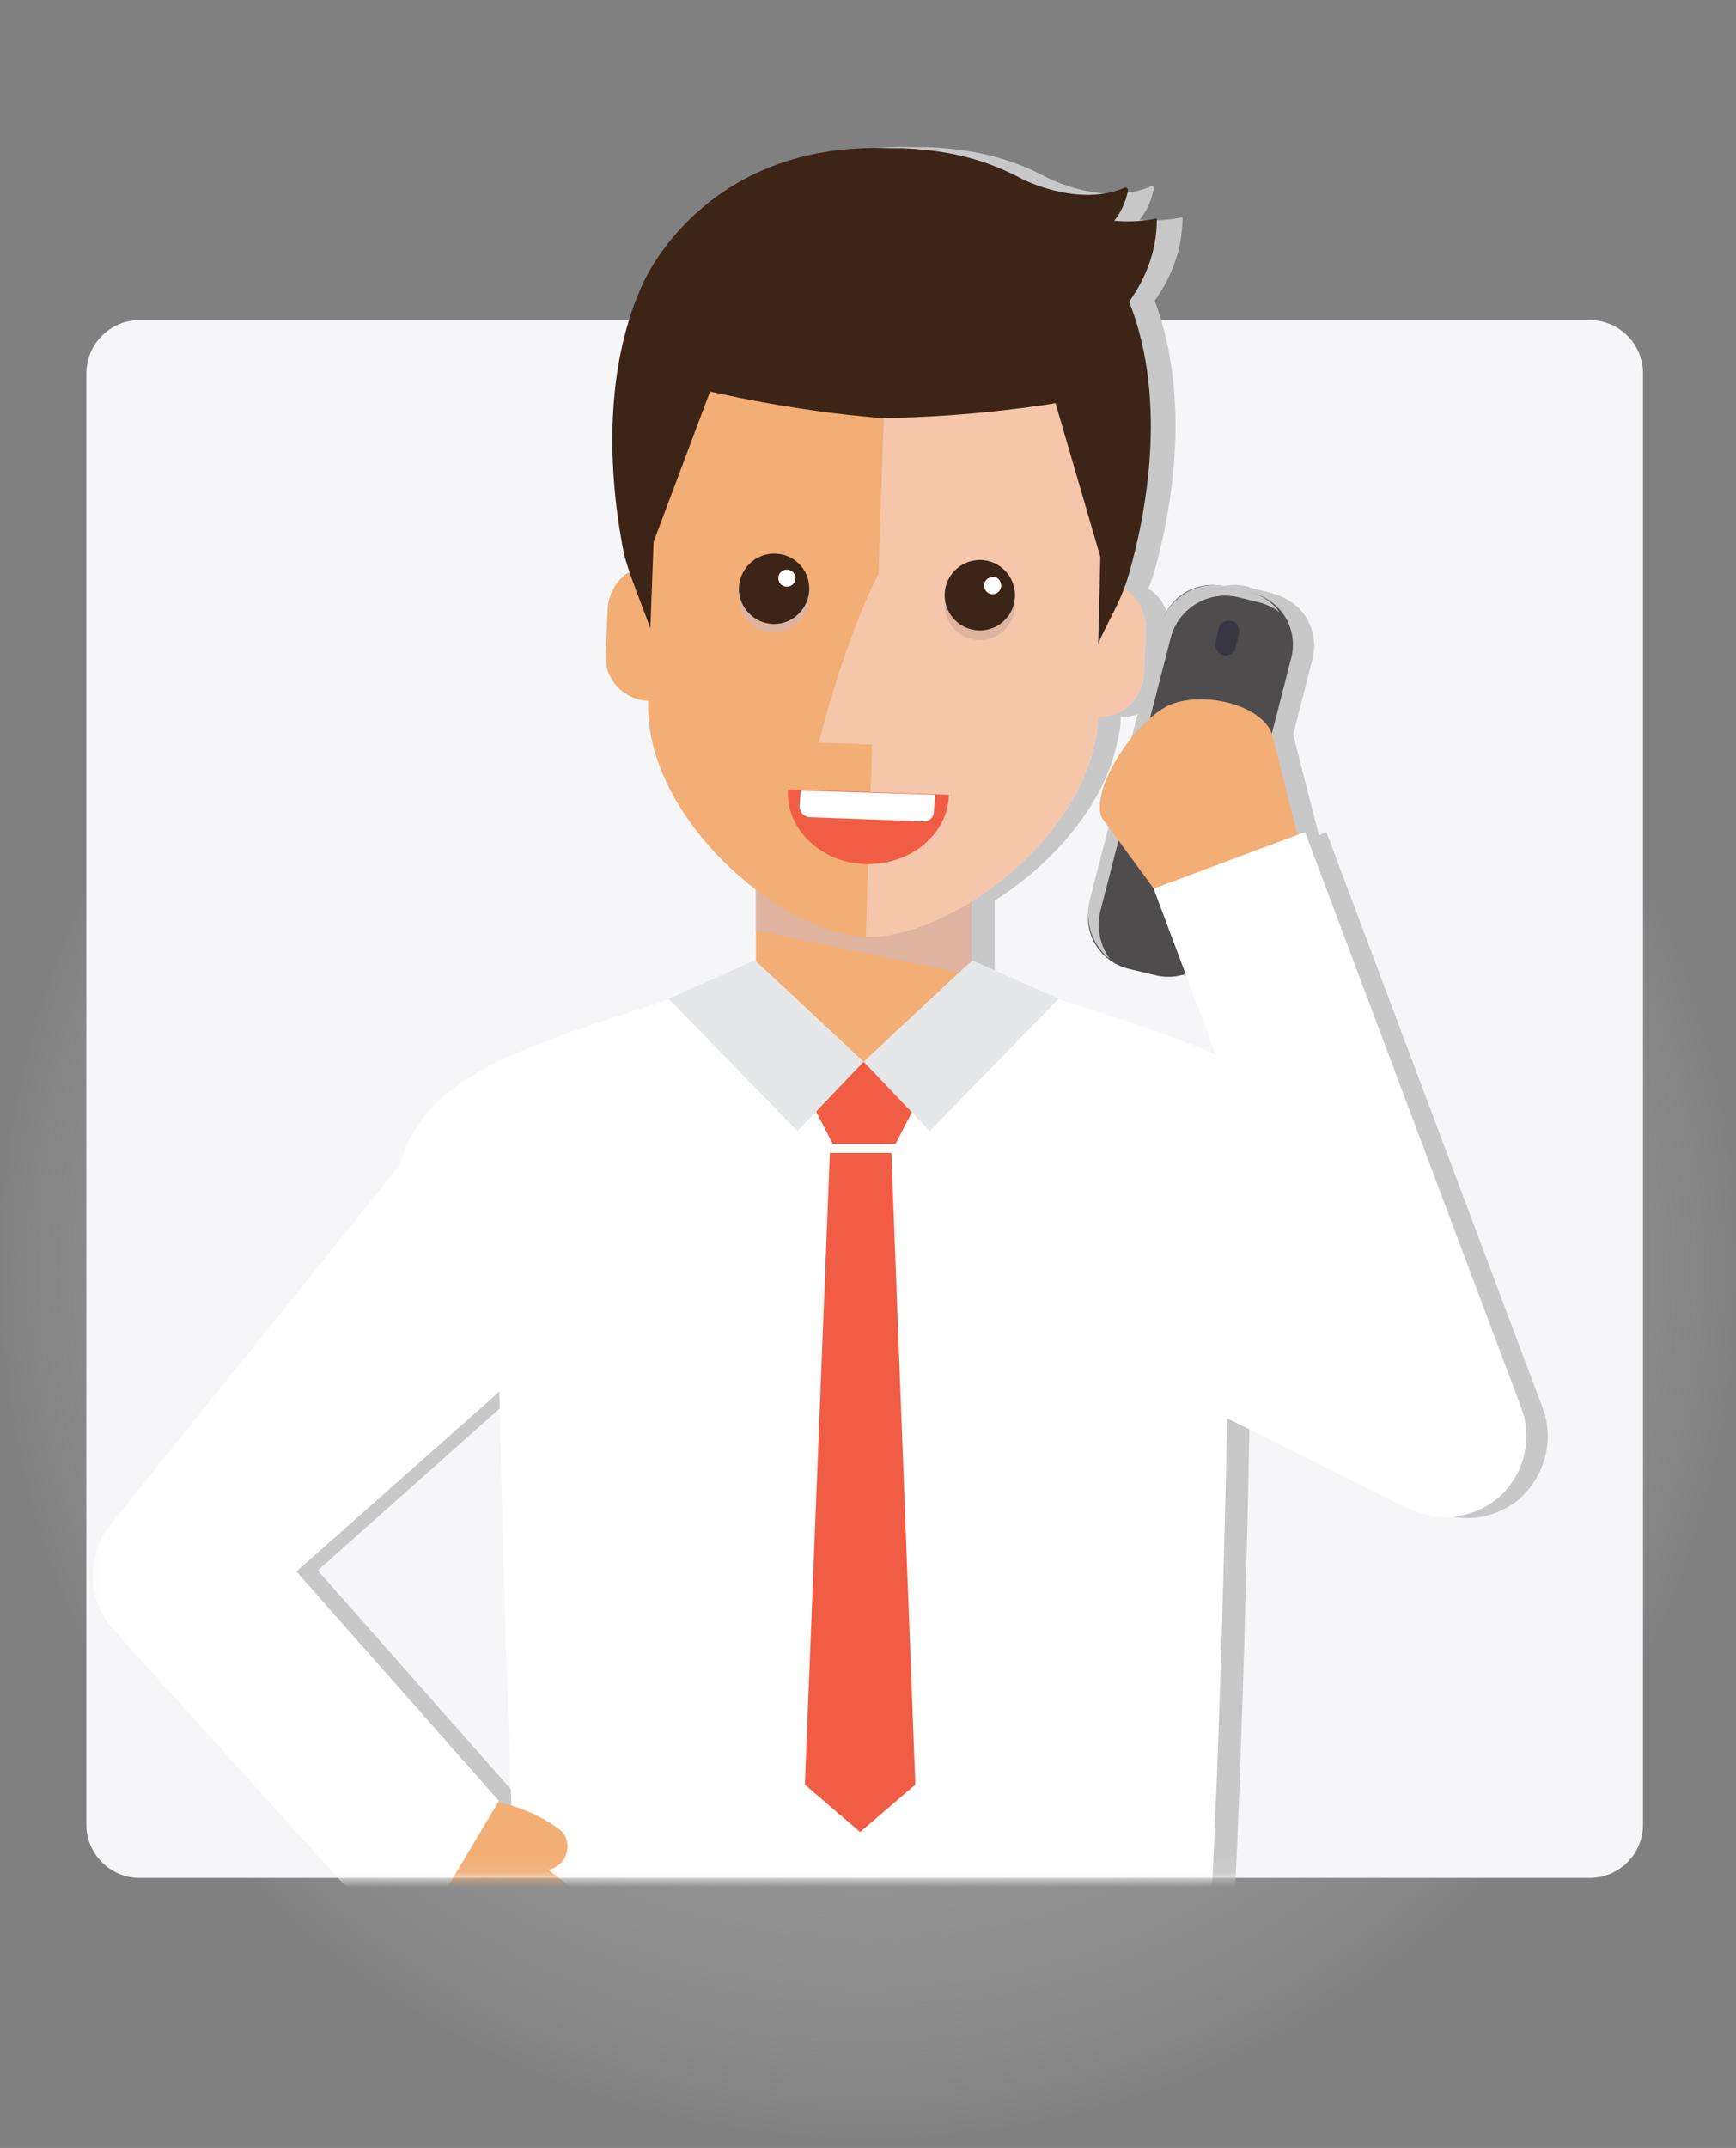 <svg width="110" height="136" viewBox="0 0 110 136" fill="none" xmlns="http://www.w3.org/2000/svg">
<rect x="0" y="0" width="110" height="136" fill="#808080" stroke="none"/>
<path d="M54.993 135.363C85.365 135.363 109.986 110.742 109.986 80.37C109.986 49.998 85.365 25.377 54.993 25.377C24.621 25.377 0 49.998 0 80.37C0 110.742 24.621 135.363 54.993 135.363Z" fill="url(#paint0_radial)"/>
<path d="M54.993 118.811C82.044 118.811 103.973 96.882 103.973 69.831C103.973 42.78 82.044 20.851 54.993 20.851C27.942 20.851 6.013 42.78 6.013 69.831C6.013 96.882 27.942 118.811 54.993 118.811Z" fill="#798ED1"/>
<path d="M5.472 23.645C5.472 21.78 6.985 20.268 8.85 20.268H100.73C102.596 20.268 104.108 21.78 104.108 23.645V115.526C104.108 117.391 102.596 118.904 100.73 118.904H8.85C6.985 118.904 5.472 117.391 5.472 115.526V23.645Z" fill="#F6F6F9"/>
<mask id="mask0" mask-type="alpha" maskUnits="userSpaceOnUse" x="5" y="0" width="100" height="119">
<rect x="5.472" width="98.636" height="118.904" rx="5" fill="#F6F6F9"/>
</mask>
<g mask="url(#mask0)">
<path d="M97.758 89.168L84.043 52.686L83.57 52.888L81.949 46.538V46.47L83.165 41.741C83.638 39.917 82.557 38.093 80.733 37.62L80.598 37.553L79.247 37.215L79.112 37.147C77.287 36.674 75.463 37.755 74.99 39.579L73.504 45.457L73.166 46.74C71.815 48.429 70.802 50.591 71.275 51.74L71.748 52.348L70.531 57.01L70.464 57.145C69.991 58.969 71.072 60.793 72.896 61.266L74.585 61.671C75.261 61.874 76.004 61.806 76.612 61.536L79.044 67.954C76.206 66.603 72.558 65.522 68.302 64.103C67.221 63.63 63.1 61.806 63.1 61.806L63.032 61.874V57.01C66.613 54.78 69.991 50.997 70.802 46.943C70.869 46.74 70.869 46.538 70.937 46.335C71.004 45.997 71.004 45.66 71.004 45.389C72.558 45.457 73.842 44.241 73.909 42.687L74.044 39.714C74.112 38.701 73.572 37.755 72.761 37.282C72.896 36.944 73.031 36.539 73.166 36.134C74.855 29.986 74.99 23.906 73.166 19.041C74.18 17.623 74.923 15.866 74.923 13.839V13.772C74.923 13.772 74.923 13.772 74.855 13.772C73.842 13.974 72.964 13.974 72.221 13.907C72.829 13.164 73.031 12.353 73.099 11.948C73.099 11.813 73.031 11.745 72.896 11.813C69.924 13.096 66.41 11.272 66.41 11.272C64.249 10.124 62.019 9.448 58.776 9.313C58.506 9.313 58.303 9.313 58.033 9.313C46.143 8.908 42.359 17.893 42.359 17.893C40.198 22.622 39.86 28.702 41.143 34.918C41.211 35.188 41.346 35.661 41.481 36.134C41.346 36.201 41.211 36.269 41.076 36.404C40.468 36.877 40.062 37.688 39.995 38.498L39.86 41.471C39.792 43.025 41.008 44.308 42.562 44.376C42.427 48.902 45.602 53.496 49.386 56.334V58.901V61.941L49.318 61.874C49.318 61.874 45.197 63.698 44.116 64.171C36.752 66.603 31.28 68.089 28.442 71.602L28.375 71.67L28.307 71.737L8.377 96.599C6.823 98.558 6.959 101.396 8.648 103.22L27.294 123.825L27.902 122.812L32.023 125.92C33.036 126.73 33.779 126.865 34.523 126.528C34.725 129.5 34.995 131.324 35.266 131.324H56.074H77.085C78.233 131.324 79.044 98.491 79.179 89.843L90.326 95.383C91.137 95.856 92.083 96.126 92.961 96.126C94.109 96.126 95.258 95.721 96.204 94.978C97.893 93.491 98.501 91.194 97.758 89.168ZM32.969 88.019C33.036 90.248 33.306 103.152 33.712 114.299C33.442 114.232 33.171 114.164 32.901 114.097L32.969 113.962L20.133 99.436L32.969 88.019Z" fill="#C8C8C8"/>
<path d="M63.641 63.292L61.546 62.347V55.591H47.899V62.347L45.805 63.225L46.345 82.344H47.899V85.317H61.546V82.344H63.1L63.641 63.292Z" fill="#F2AE75"/>
<path d="M61.546 56.266V61.739L47.899 58.901V56.266H61.546Z" fill="#DEB4A0"/>
<path d="M25.74 72.561C28.24 67.089 35.266 65.806 45.264 62.293C45.602 62.157 46.008 62.022 46.345 61.887V61.955C47.021 65.671 48.913 70.535 54.723 71.075C60.533 70.535 62.424 65.671 63.1 61.955V61.887C63.438 62.022 63.843 62.157 64.181 62.293C74.247 65.738 81.206 67.089 83.705 72.561C86.813 79.52 77.828 86.681 77.828 86.681C77.828 86.681 77.017 130.257 75.666 130.257H54.723H33.779C32.428 130.257 31.617 86.681 31.617 86.681C31.617 86.681 22.565 79.453 25.74 72.561Z" fill="white"/>
<path d="M51.48 69.927L52.764 72.426H56.749L58.033 69.927L54.723 67.224L51.48 69.927Z" fill="#F15D44"/>
<path d="M54.723 67.224L58.911 71.616L67.086 63.238L61.614 60.806L59.925 62.36L54.723 67.224Z" fill="#E6E7E8"/>
<path d="M54.723 67.224L50.534 71.616L42.359 63.238L47.832 60.806L49.521 62.36L54.723 67.224Z" fill="#E6E7E8"/>
<path d="M52.585 73L51 112.995L54.5 116L58 112.995L56.481 73H52.585Z" fill="#F15D44"/>
<path d="M77.287 59.306L81.814 41.674C82.287 39.849 81.206 38.025 79.382 37.553L77.693 37.147C75.869 36.674 74.045 37.755 73.572 39.579L69.045 57.212C68.572 59.036 69.653 60.86 71.477 61.333L73.166 61.739C74.99 62.212 76.814 61.13 77.287 59.306Z" fill="#4F4C4D"/>
<path d="M69.046 57.01L73.505 39.715C73.978 37.823 75.937 36.675 77.829 37.148L79.18 37.485C79.991 37.688 80.666 38.161 81.072 38.769C80.734 38.499 80.328 38.296 79.856 38.161L78.504 37.823C76.613 37.35 74.653 38.499 74.18 40.39L69.722 57.685C69.451 58.767 69.722 59.915 70.33 60.726C69.249 59.915 68.708 58.429 69.046 57.01Z" fill="#C8C8C8"/>
<path d="M78.301 40.998L78.503 40.12C78.571 39.782 78.368 39.377 78.031 39.309C77.693 39.242 77.287 39.444 77.22 39.782L77.017 40.66C76.95 40.998 77.152 41.403 77.49 41.471C77.828 41.606 78.233 41.336 78.301 40.998Z" fill="#383643"/>
<path d="M69.788 51.74L74.99 58.834L82.962 55.861L80.598 46.47C79.922 44.646 76.409 43.768 74.247 44.579C72.018 45.457 69.113 49.848 69.788 51.74Z" fill="#F2AE75"/>
<path d="M91.61 96.058C92.758 96.058 93.907 95.653 94.853 94.91C96.542 93.491 97.15 91.194 96.406 89.167L82.692 52.685L73.099 56.266L81.611 78.966L78.841 77.277L73.504 87.681L88.84 95.315C89.786 95.788 90.664 96.058 91.61 96.058Z" fill="white"/>
<path d="M35.671 119.096L26.821 112.34L21.686 119.096L30.537 125.852C32.293 127.203 33.171 126.73 34.59 124.906C35.941 123.014 37.428 120.447 35.671 119.096Z" fill="#F2AE75"/>
<path d="M35.468 115.853C32.361 113.489 28.645 113.894 28.442 113.962C27.699 114.164 27.226 114.975 27.429 115.718C27.631 116.461 28.307 116.867 29.05 116.664C29.05 116.664 29.253 116.664 29.523 116.664C29.793 116.664 30.199 116.731 30.672 116.799C31.55 117.002 32.698 117.339 33.779 118.15C34.387 118.623 35.198 118.42 35.671 117.812C36.144 117.137 36.009 116.259 35.468 115.853Z" fill="#F2AE75"/>
<path d="M25.807 123.758L31.617 114.029L18.781 99.504L32.361 87.478L27.023 71.67L6.958 96.599C5.405 98.558 5.54 101.396 7.229 103.22L25.807 123.758Z" fill="white"/>
<path d="M70.464 36.877L71.139 30.932C71.41 23.095 64.181 16.474 56.344 16.204C48.507 15.934 40.806 22.014 40.535 29.851L40.806 35.864C40.333 35.931 39.995 36.134 39.59 36.404C38.981 36.877 38.576 37.688 38.508 38.498L38.373 41.471C38.306 43.025 39.522 44.309 41.076 44.376C40.806 51.74 49.453 59.104 54.79 59.307C60.127 59.509 69.248 52.821 69.518 45.389C71.072 45.457 72.356 44.241 72.423 42.687L72.558 39.715C72.558 38.363 71.68 37.215 70.464 36.877Z" fill="#F2AE75"/>
<path opacity="0.8" d="M70.464 36.877L71.139 30.932C71.41 23.095 64.181 16.474 56.344 16.204L55.668 36.337C53.439 40.66 51.885 47.011 51.885 47.011L55.263 47.146L54.858 59.307C60.195 59.509 69.315 52.821 69.586 45.389C71.139 45.457 72.423 44.241 72.491 42.687L72.626 39.715C72.558 38.363 71.68 37.215 70.464 36.877Z" fill="#F6CCB8"/>
<path d="M51.277 37.823C51.277 39.039 50.264 40.052 49.048 40.052C47.832 40.052 46.818 39.039 46.818 37.823C46.818 36.607 47.832 35.593 49.048 35.593C50.264 35.593 51.277 36.607 51.277 37.823Z" fill="#DEB4A0"/>
<path d="M51.277 37.282C51.277 38.498 50.264 39.512 49.048 39.512C47.832 39.512 46.818 38.498 46.818 37.282C46.818 36.066 47.832 35.053 49.048 35.053C50.264 35.053 51.277 35.999 51.277 37.282Z" fill="#3C2417"/>
<path d="M50.399 36.607C50.399 36.944 50.129 37.147 49.858 37.147C49.52 37.147 49.318 36.877 49.318 36.607C49.318 36.269 49.588 36.066 49.858 36.066C50.129 36.066 50.399 36.269 50.399 36.607Z" fill="white"/>
<path d="M62.087 40.525C63.318 40.525 64.316 39.527 64.316 38.296C64.316 37.064 63.318 36.066 62.087 36.066C60.855 36.066 59.857 37.064 59.857 38.296C59.857 39.527 60.855 40.525 62.087 40.525Z" fill="#DEB4A0"/>
<path d="M62.087 39.917C63.318 39.917 64.316 38.919 64.316 37.688C64.316 36.456 63.318 35.458 62.087 35.458C60.855 35.458 59.857 36.456 59.857 37.688C59.857 38.919 60.855 39.917 62.087 39.917Z" fill="#3C2417"/>
<path d="M63.438 37.08C63.438 37.417 63.167 37.62 62.897 37.62C62.559 37.62 62.357 37.35 62.357 37.08C62.357 36.742 62.627 36.539 62.897 36.539C63.167 36.472 63.438 36.742 63.438 37.08Z" fill="white"/>
<path d="M60.127 50.321C60.06 52.821 57.695 54.78 54.858 54.712C52.02 54.645 49.791 52.483 49.926 49.983L60.127 50.321Z" fill="#F05D44"/>
<path d="M58.506 52.01L51.345 51.74C50.939 51.74 50.669 51.402 50.669 51.064L50.737 50.051L59.249 50.321L59.181 51.335C59.181 51.74 58.911 52.01 58.506 52.01Z" fill="white"/>
<path d="M71.612 36.066C71.072 38.025 70.464 38.836 69.586 40.728L69.721 35.255L66.883 25.527C66.883 25.527 61.816 26.405 55.871 26.473C49.994 26 44.994 24.784 44.994 24.784L41.414 34.31C41.414 34.31 41.211 39.849 41.211 39.782C40.873 38.836 39.725 35.999 39.522 34.985C38.306 28.77 38.576 22.622 40.738 17.96C40.738 17.96 44.521 8.908 56.412 9.38C56.682 9.38 56.885 9.38 57.155 9.38C60.398 9.516 62.627 10.191 64.789 11.34C64.789 11.34 68.302 13.164 71.275 11.88C71.342 11.813 71.477 11.948 71.477 12.015C71.41 12.421 71.207 13.231 70.599 13.975C71.342 14.042 72.221 14.042 73.234 13.839C73.234 13.839 73.234 13.839 73.301 13.839V13.907C73.301 15.934 72.558 17.69 71.545 19.109C73.436 23.838 73.301 29.918 71.612 36.066Z" fill="#3C2417"/>
</g>
<defs>
<radialGradient id="paint0_radial" cx="0" cy="0" r="1" gradientUnits="userSpaceOnUse" gradientTransform="translate(54.971 80.343) scale(55.023)">
<stop stop-color="#ADADAE"/>
<stop offset="0.468" stop-color="#AFAFB0" stop-opacity="0.532"/>
<stop offset="0.637" stop-color="#B6B6B7" stop-opacity="0.363"/>
<stop offset="0.757" stop-color="#C1C1C2" stop-opacity="0.243"/>
<stop offset="0.854" stop-color="#D2D2D3" stop-opacity="0.146"/>
<stop offset="0.936" stop-color="#E8E8E8" stop-opacity="0.064"/>
<stop offset="1" stop-color="white" stop-opacity="0"/>
</radialGradient>
</defs>
</svg>
